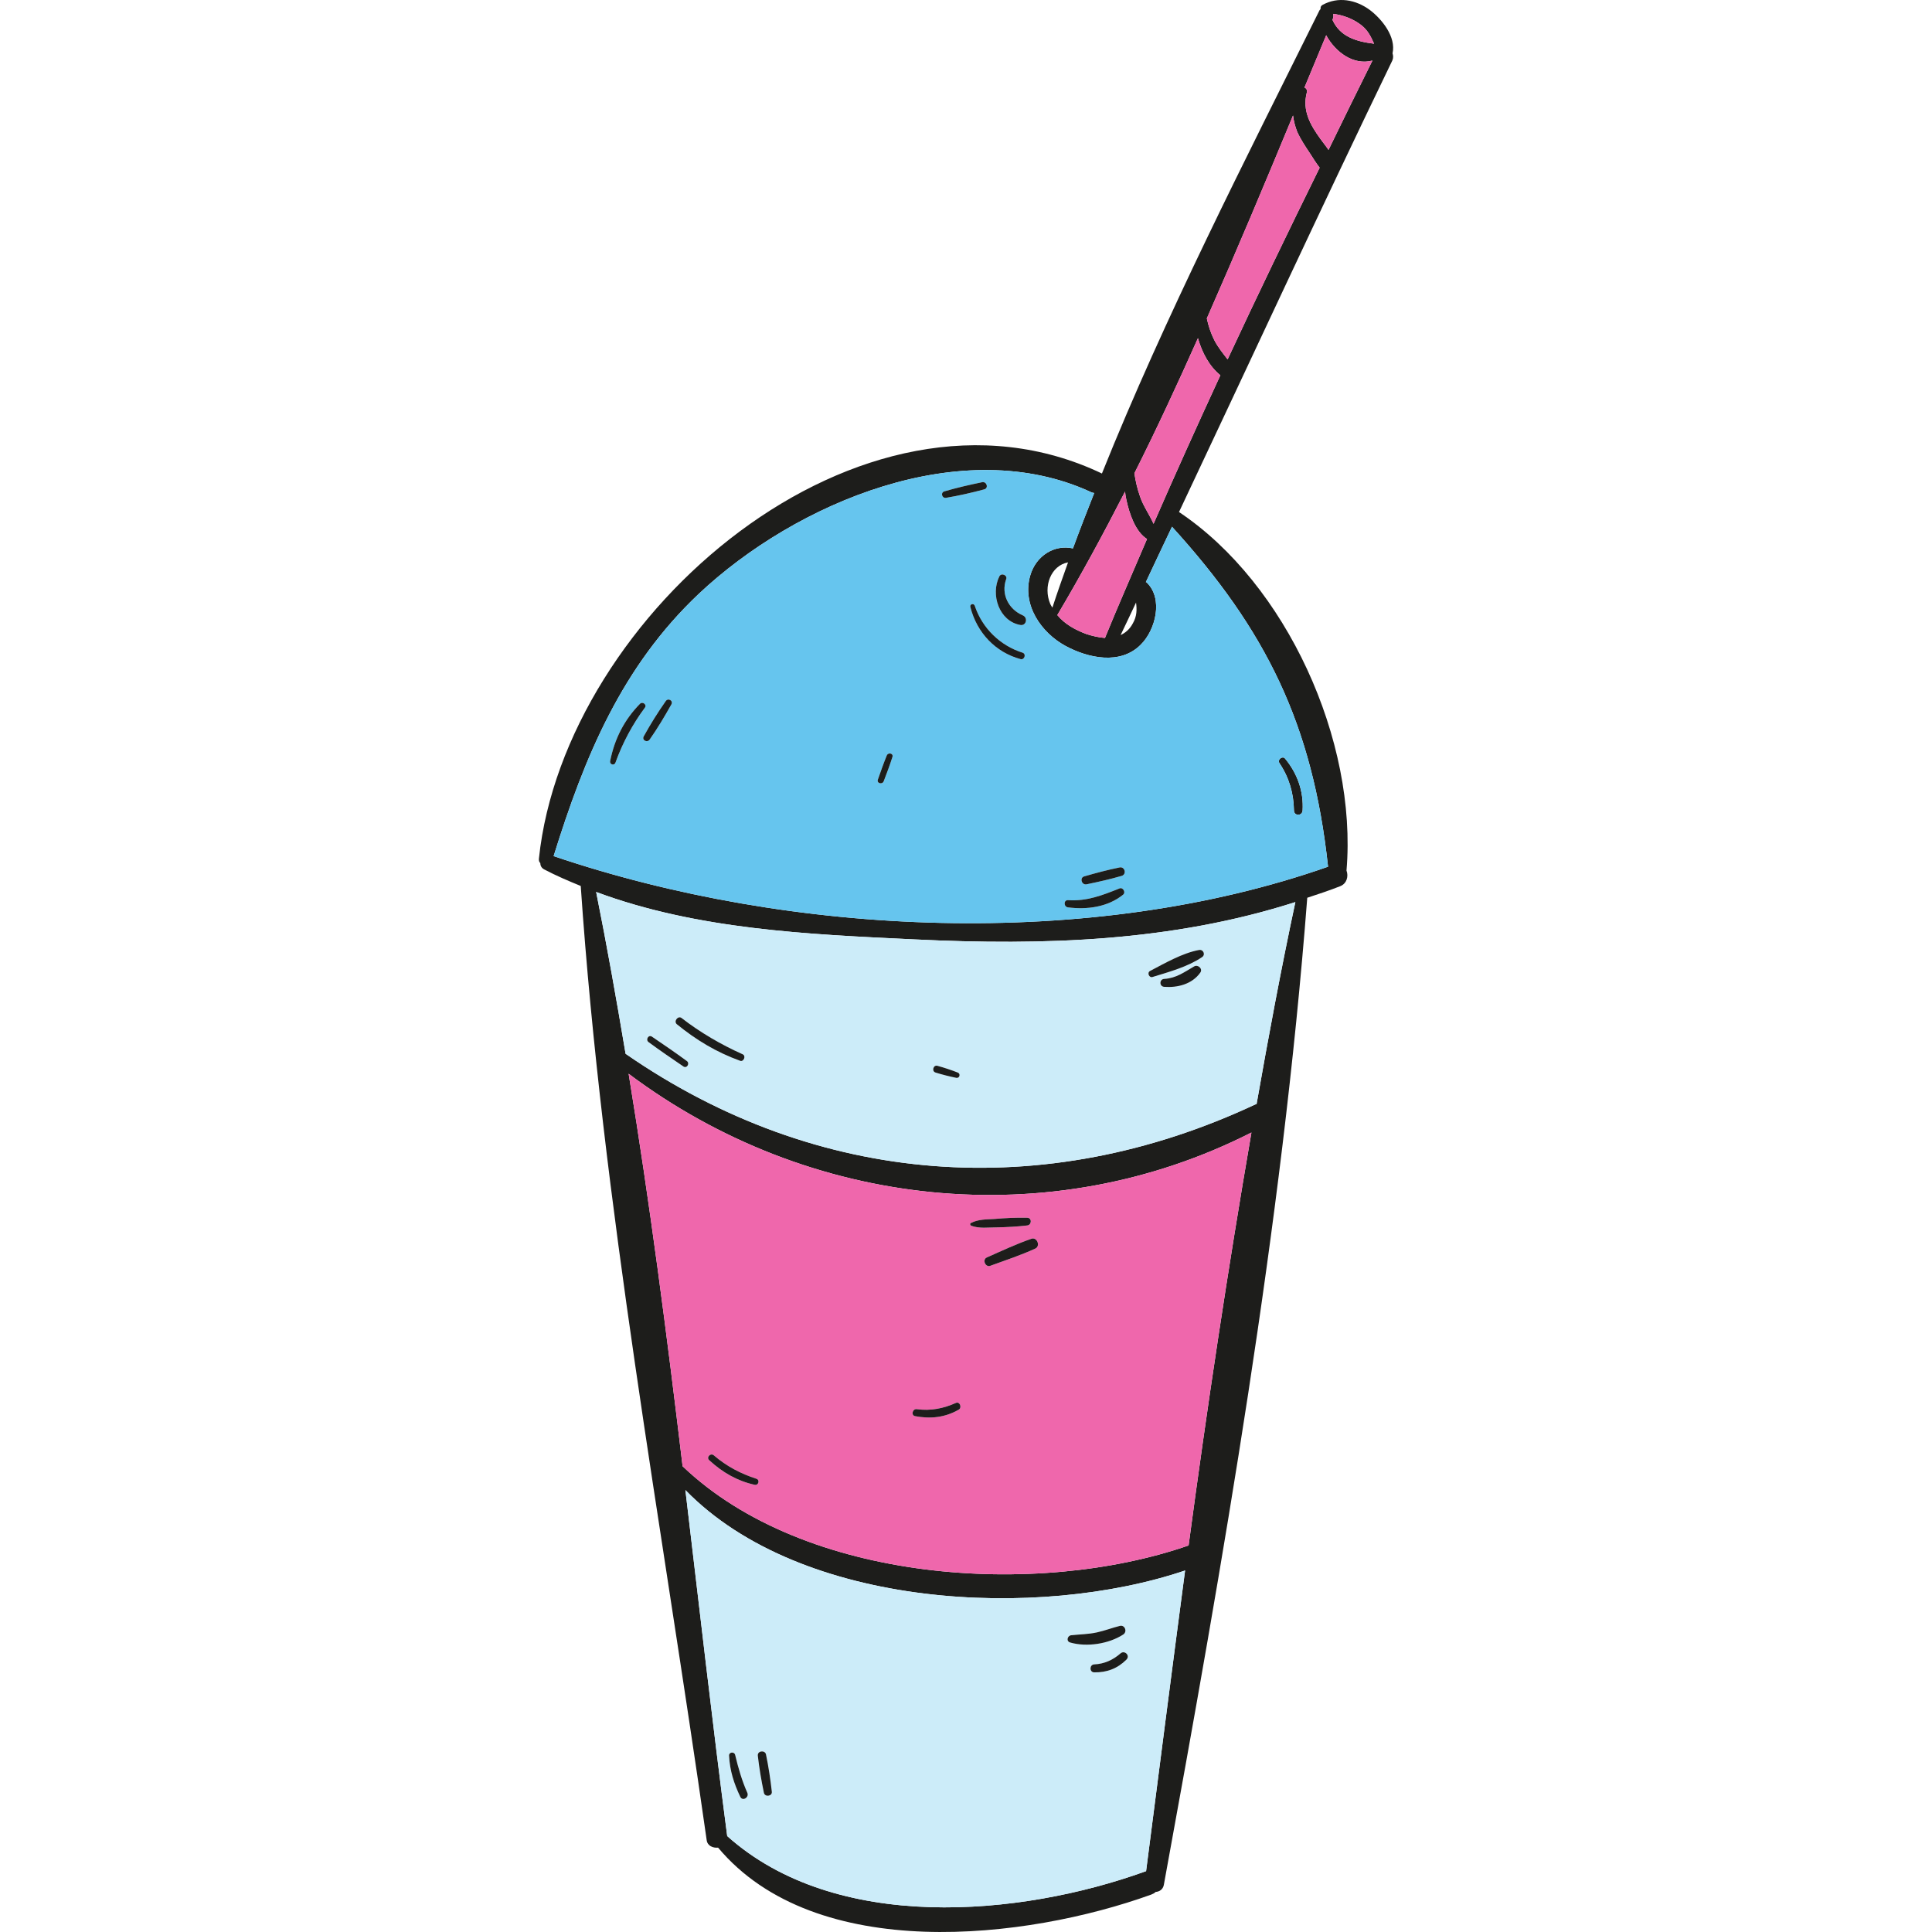 <?xml version="1.0" encoding="iso-8859-1"?>
<!-- Uploaded to: SVG Repo, www.svgrepo.com, Generator: SVG Repo Mixer Tools -->
<svg height="800px" width="800px" version="1.1" id="Layer_1" xmlns="http://www.w3.org/2000/svg" xmlns:xlink="http://www.w3.org/1999/xlink" 
	 viewBox="0 0 270.268 270.268" xml:space="preserve">
<g>
	<path style="fill:#1D1D1B;" d="M191.632,1.4c1.699,1.28,3.693,3.772,3.17,6.063c0.098,0.303,0.131,0.64-0.033,1.01
		c-10.131,20.951-19.902,42.103-29.837,63.155c15.033,10.037,24.967,31.965,23.431,50.154c0.294,0.775,0.065,1.819-0.882,2.189
		c-1.536,0.606-3.072,1.112-4.608,1.617c-3.529,45.943-11.797,92.863-20.065,138.099c-0.131,0.64-0.621,0.943-1.144,0.977
		c-0.163,0.168-0.359,0.27-0.621,0.371c-17.451,6.299-46.928,9.734-60.588-6.568c-0.719,0.067-1.503-0.236-1.601-1.078
		c-6.274-44.124-14.575-88.956-17.614-133.451c-1.732-0.707-3.464-1.448-5.131-2.324c-0.359-0.202-0.523-0.505-0.523-0.876
		c-0.163-0.135-0.229-0.37-0.196-0.64c3.595-34.222,45.131-69.892,78.758-53.859c8.856-22.062,20.098-43.956,30.392-64.704
		c0.033-0.101,0.131-0.202,0.196-0.27c-0.033-0.236,0.033-0.438,0.262-0.573C187.188-0.52,189.671-0.049,191.632,1.4z
		 M185.848,20.969c2.026-4.177,4.085-8.353,6.144-12.496c-2.614,0.707-5.163-1.145-6.471-3.537
		c-1.013,2.425-2.026,4.884-3.039,7.309c0.261,0.101,0.425,0.37,0.327,0.707c-0.654,2.526,0.49,4.513,1.895,6.467
		C185.063,19.925,185.488,20.43,185.848,20.969z M192.22,6.115c-0.458-1.01-0.882-1.954-1.961-2.728
		c-1.111-0.808-2.418-1.28-3.758-1.448c0.033,0.236,0.065,0.472-0.065,0.741c0,0.034-0.033,0.067-0.033,0.101
		C187.482,5.172,189.769,5.812,192.22,6.115z M184.606,23.462c-0.49-0.64-0.915-1.314-1.34-1.987
		c-0.654-0.977-1.307-1.954-1.797-3.031c-0.294-0.741-0.49-1.516-0.588-2.29c-3.889,9.398-7.876,18.896-12.059,28.395
		c0.229,1.044,0.556,2.055,1.046,3.031c0.523,1.01,1.209,1.853,1.863,2.695C175.913,41.28,180.227,32.354,184.606,23.462z
		 M185.782,121.243c-2.157-20.007-8.725-33.144-21.83-47.56c-1.209,2.56-2.451,5.153-3.66,7.747c0.033,0,0.065,0,0.098,0.034
		c2.386,2.257,1.275,6.669-0.817,8.724c-2.843,2.863-7.353,1.886-10.523,0.168c-3.399-1.853-6.111-5.726-4.935-9.835
		c0.817-2.829,3.431-4.379,5.98-3.806c0.948-2.594,1.961-5.187,2.974-7.747c-0.131-0.034-0.262-0.034-0.392-0.101
		c-18.072-8.387-41.373,1.448-54.935,14.214c-10.752,10.172-15.948,22.702-20.294,36.68
		C110.619,131.011,152.514,132.93,185.782,121.243z M175.782,154.454c1.667-9.465,3.431-18.93,5.425-28.26
		c-17.255,5.524-35.131,6.097-53.268,5.221c-14.935-0.707-30.425-1.381-44.542-6.635c1.503,7.478,2.843,15.056,4.118,22.635
		c26.863,18.593,58.595,20.883,88.039,7.107C175.619,154.487,175.684,154.487,175.782,154.454z M166.273,216.194
		c2.582-19.3,5.49-38.634,8.791-57.766c-28.17,14.315-61.928,10.678-87.124-8.219c2.974,18.155,5.359,36.546,7.549,54.903
		C112.58,221.449,145.096,223.537,166.273,216.194z M170.717,52.496c-1.536-1.246-2.549-3.132-3.137-5.187
		c-2.843,6.366-5.784,12.732-8.889,18.896c0.163,1.111,0.425,2.223,0.784,3.233c0.425,1.314,1.34,2.56,1.895,3.84
		C164.41,66.306,167.547,59.367,170.717,52.496z M160.325,261.767c1.797-13.945,3.595-27.99,5.457-42.07
		c-20.49,6.939-53.693,5.389-69.902-11.25c1.928,16.201,3.758,32.403,5.85,48.402c15.163,13.574,40.915,11.284,58.464,4.951
		C160.227,261.767,160.292,261.767,160.325,261.767z M158.462,87.223c0.588-1.01,0.588-1.954,0.458-2.93
		c-0.719,1.516-1.438,3.065-2.157,4.547C157.416,88.537,158.037,88.031,158.462,87.223z M160.456,75.4
		c-1.634-1.01-2.484-3.604-2.876-5.423c-0.098-0.404-0.163-0.808-0.196-1.213c-3.039,5.928-6.176,11.722-9.477,17.279
		c1.046,1.28,2.549,2.088,4.085,2.661c0.85,0.27,1.732,0.472,2.582,0.539C156.469,84.596,158.495,80.015,160.456,75.4z M147.22,85
		c0.686-2.122,1.438-4.21,2.189-6.332c-2.386,0.438-3.529,3.368-2.484,5.827C146.991,84.663,147.122,84.832,147.22,85z"/>
	<path style="fill:#EF67AC;" d="M191.991,8.473c-2.059,4.143-4.118,8.32-6.144,12.496c-0.36-0.539-0.784-1.044-1.144-1.549
		c-1.405-1.954-2.549-3.941-1.895-6.467c0.098-0.337-0.065-0.606-0.327-0.707c1.013-2.425,2.026-4.884,3.039-7.309
		C186.828,7.328,189.377,9.18,191.991,8.473z"/>
	<path style="fill:#EF67AC;" d="M190.259,3.387c1.078,0.775,1.503,1.718,1.961,2.728c-2.451-0.303-4.739-0.943-5.817-3.335
		c0-0.034,0.033-0.067,0.033-0.101c0.131-0.269,0.098-0.505,0.065-0.741C187.841,2.107,189.148,2.578,190.259,3.387z"/>
	<path style="fill:#EF67AC;" d="M183.266,21.474c0.425,0.674,0.85,1.347,1.34,1.987c-4.379,8.892-8.693,17.818-12.876,26.811
		c-0.654-0.842-1.34-1.684-1.863-2.695c-0.49-0.977-0.817-1.987-1.046-3.031c4.183-9.499,8.17-18.997,12.059-28.395
		c0.098,0.775,0.294,1.549,0.588,2.29C181.959,19.521,182.612,20.498,183.266,21.474z"/>
	<path style="fill:#1D1D1B;" d="M179.769,106.119c1.699,2.055,2.614,4.547,2.451,7.276c-0.065,0.775-1.176,0.775-1.209,0
		c-0.033-2.425-0.686-4.648-2.026-6.635C178.658,106.254,179.41,105.681,179.769,106.119z"/>
	<path style="fill:#66C5EE;" d="M163.952,73.683c13.105,14.416,19.673,27.552,21.83,47.56
		c-33.268,11.688-75.163,9.768-108.333-1.482c4.346-13.978,9.542-26.508,20.294-36.68c13.562-12.766,36.863-22.601,54.935-14.214
		c0.131,0.067,0.261,0.067,0.392,0.101c-1.013,2.56-2.026,5.153-2.974,7.747c-2.549-0.573-5.163,0.977-5.98,3.806
		c-1.176,4.109,1.536,7.983,4.935,9.835c3.17,1.718,7.68,2.695,10.523-0.168c2.092-2.055,3.203-6.467,0.817-8.724
		c-0.033-0.034-0.065-0.034-0.098-0.034C161.501,78.836,162.743,76.242,163.952,73.683z M182.22,113.395
		c0.163-2.728-0.752-5.221-2.451-7.276c-0.359-0.438-1.111,0.135-0.784,0.64c1.34,1.987,1.993,4.21,2.026,6.635
		C181.044,114.169,182.155,114.169,182.22,113.395z M157.122,125.15c0.392-0.337-0.033-1.044-0.49-0.876
		c-2.451,0.977-4.575,1.819-7.222,1.65c-0.654-0.034-0.621,0.943,0,1.01C152.057,127.272,154.965,126.901,157.122,125.15z
		 M156.926,122.523c0.719-0.236,0.425-1.314-0.294-1.179c-1.667,0.337-3.301,0.775-4.935,1.246c-0.719,0.169-0.392,1.28,0.327,1.112
		C153.658,123.365,155.325,122.994,156.926,122.523z M142.71,87.425c0.85,0.168,1.144-1.011,0.36-1.347
		c-1.961-0.842-3.072-2.93-2.32-5.052c0.229-0.539-0.654-0.943-0.948-0.404C138.527,83.181,139.769,86.886,142.71,87.425z
		 M142.776,92.208c0.556,0.135,0.817-0.741,0.262-0.909c-3.105-0.977-5.621-3.402-6.667-6.534c-0.131-0.438-0.752-0.27-0.621,0.168
		C136.665,88.537,139.279,91.265,142.776,92.208z M137.678,68.462c0.654-0.168,0.36-1.112-0.261-1.01
		c-1.797,0.37-3.562,0.775-5.294,1.28c-0.588,0.168-0.359,1.01,0.229,0.909C134.148,69.338,135.913,68.933,137.678,68.462z
		 M124.835,105.917c0.196-0.539-0.588-0.707-0.784-0.236c-0.458,1.112-0.85,2.257-1.242,3.368c-0.196,0.539,0.621,0.741,0.817,0.236
		C124.05,108.174,124.475,107.062,124.835,105.917z M93.92,98.54c0.294-0.539-0.457-0.943-0.784-0.472
		c-1.111,1.583-2.124,3.2-3.072,4.918c-0.327,0.539,0.458,0.977,0.817,0.472C91.991,101.875,92.972,100.225,93.92,98.54z
		 M90.227,98.978c0.294-0.404-0.327-0.876-0.686-0.539c-2.189,2.223-3.562,4.884-4.183,8.016c-0.098,0.505,0.588,0.707,0.752,0.202
		C87.09,103.93,88.495,101.302,90.227,98.978z"/>
	<path style="fill:#CCECF9;" d="M181.207,126.194c-1.993,9.33-3.758,18.795-5.425,28.26c-0.098,0.034-0.163,0.034-0.229,0.067
		c-29.444,13.776-61.176,11.486-88.039-7.107c-1.275-7.579-2.614-15.157-4.118-22.635c14.118,5.255,29.608,5.928,44.542,6.635
		C146.076,132.291,163.952,131.718,181.207,126.194z M168.135,133.907c0.556-0.337,0.196-1.145-0.425-1.01
		c-2.32,0.438-4.706,1.819-6.83,2.93c-0.458,0.236-0.131,1.01,0.359,0.842C163.527,135.962,166.142,135.255,168.135,133.907z
		 M167.907,136.063c0.392-0.539-0.327-1.179-0.85-0.876c-1.405,0.808-2.516,1.65-4.183,1.751c-0.719,0.034-0.719,1.078,0,1.111
		C164.737,138.185,166.763,137.68,167.907,136.063z M133.789,150.782c0.458,0.067,0.621-0.573,0.196-0.741
		c-0.948-0.371-1.863-0.674-2.843-0.943c-0.588-0.168-0.85,0.775-0.262,0.943C131.861,150.344,132.808,150.58,133.789,150.782z
		 M103.527,148.391c0.49,0.202,0.882-0.674,0.359-0.909c-3.007-1.347-5.915-3.031-8.562-5.086c-0.49-0.337-1.111,0.471-0.654,0.876
		C97.384,145.494,100.259,147.212,103.527,148.391z M95.619,149.199c0.49,0.303,0.915-0.472,0.457-0.775
		c-1.601-1.179-3.235-2.29-4.869-3.402c-0.49-0.337-0.948,0.438-0.457,0.775C92.351,146.976,93.985,148.088,95.619,149.199z"/>
	<path style="fill:#1D1D1B;" d="M167.71,132.897c0.621-0.135,0.98,0.674,0.425,1.01c-1.993,1.347-4.608,2.055-6.895,2.762
		c-0.49,0.168-0.817-0.606-0.359-0.842C163.005,134.716,165.39,133.335,167.71,132.897z"/>
	<path style="fill:#EF67AC;" d="M175.063,158.428c-3.301,19.132-6.209,38.466-8.791,57.766
		c-21.176,7.343-53.693,5.255-70.784-11.082c-2.19-18.357-4.575-36.748-7.549-54.903
		C113.135,169.106,146.893,172.743,175.063,158.428z M144.835,174.663c0.752-0.37,0.229-1.617-0.523-1.381
		c-2.157,0.741-4.216,1.718-6.274,2.627c-0.654,0.303-0.196,1.381,0.457,1.179C140.619,176.314,142.776,175.606,144.835,174.663z
		 M143.691,171.43c0.654-0.067,0.686-1.078,0-1.078c-1.536-0.034-3.039,0.034-4.542,0.168c-1.144,0.067-2.32,0.034-3.333,0.573
		c-0.163,0.067-0.098,0.303,0.033,0.371c1.144,0.438,2.418,0.236,3.628,0.236C140.88,171.666,142.286,171.598,143.691,171.43z
		 M134.116,197.197c0.49-0.269,0.163-1.179-0.392-0.943c-1.732,0.775-3.529,1.145-5.458,0.876c-0.588-0.101-0.882,0.842-0.261,0.977
		C130.161,198.511,132.188,198.309,134.116,197.197z M105.554,207.706c0.556,0.135,0.784-0.674,0.261-0.842
		c-2.19-0.707-4.183-1.752-5.948-3.267c-0.457-0.404-1.111,0.269-0.654,0.674C101.076,205.988,103.135,207.167,105.554,207.706z"/>
	<path style="fill:#EF67AC;" d="M167.58,47.309c0.588,2.055,1.601,3.941,3.137,5.187c-3.17,6.871-6.307,13.81-9.346,20.782
		c-0.555-1.28-1.471-2.526-1.895-3.84c-0.359-1.01-0.621-2.122-0.784-3.233C161.795,60.041,164.737,53.675,167.58,47.309z"/>
	<path style="fill:#1D1D1B;" d="M167.057,135.187c0.523-0.303,1.242,0.337,0.85,0.876c-1.144,1.617-3.17,2.122-5.033,1.987
		c-0.719-0.034-0.719-1.078,0-1.111C164.541,136.838,165.652,135.996,167.057,135.187z"/>
	<path style="fill:#CCECF9;" d="M165.782,219.697c-1.863,14.079-3.66,28.125-5.457,42.07c-0.033,0-0.098,0-0.131,0.034
		c-17.549,6.332-43.301,8.623-58.464-4.951c-2.091-15.999-3.922-32.201-5.85-48.402C112.09,225.086,145.292,226.636,165.782,219.697
		z M157.58,232.16c0.555-0.573-0.262-1.347-0.817-0.876c-1.079,0.943-2.288,1.482-3.693,1.549c-0.686,0.034-0.686,1.112,0,1.112
		C154.835,233.979,156.338,233.406,157.58,232.16z M157.122,228.657c0.621-0.404,0.229-1.381-0.458-1.213
		c-1.078,0.27-2.124,0.674-3.203,0.909c-1.209,0.27-2.418,0.27-3.627,0.404c-0.523,0.067-0.719,0.842-0.131,1.01
		C152.024,230.442,155.096,229.97,157.122,228.657z M106.861,250.786c0.131,0.64,1.176,0.505,1.111-0.135
		c-0.196-1.751-0.457-3.503-0.817-5.221c-0.131-0.64-1.209-0.539-1.144,0.168C106.207,247.351,106.501,249.068,106.861,250.786z
		 M103.56,251.359c0.327,0.674,1.275,0.067,0.98-0.573c-0.752-1.684-1.275-3.503-1.699-5.288c-0.131-0.505-0.882-0.404-0.85,0.101
		C102.09,247.687,102.678,249.506,103.56,251.359z"/>
	<path style="fill:#EF67AC;" d="M157.58,69.978c0.392,1.819,1.242,4.412,2.876,5.423c-1.961,4.615-3.987,9.195-5.882,13.844
		c-0.85-0.067-1.732-0.269-2.582-0.539c-1.536-0.573-3.039-1.381-4.085-2.661c3.301-5.558,6.438-11.351,9.477-17.279
		C157.416,69.169,157.482,69.573,157.58,69.978z"/>
	<path style="fill:#1D1D1B;" d="M156.763,231.284c0.555-0.471,1.372,0.303,0.817,0.876c-1.242,1.246-2.745,1.819-4.51,1.785
		c-0.686,0-0.686-1.078,0-1.112C154.475,232.766,155.684,232.227,156.763,231.284z"/>
	<path style="fill:#1D1D1B;" d="M156.665,227.444c0.686-0.168,1.078,0.808,0.458,1.213c-2.026,1.314-5.098,1.785-7.418,1.111
		c-0.588-0.168-0.392-0.943,0.131-1.01c1.209-0.135,2.418-0.135,3.627-0.404C154.541,228.118,155.586,227.714,156.665,227.444z"/>
	<path style="fill:#1D1D1B;" d="M156.632,124.274c0.458-0.168,0.882,0.539,0.49,0.876c-2.157,1.752-5.065,2.122-7.712,1.785
		c-0.621-0.067-0.654-1.044,0-1.01C152.057,126.093,154.181,125.251,156.632,124.274z"/>
	<path style="fill:#1D1D1B;" d="M156.632,121.344c0.719-0.135,1.013,0.943,0.294,1.179c-1.601,0.471-3.268,0.842-4.902,1.179
		c-0.719,0.168-1.046-0.943-0.327-1.112C153.331,122.118,154.965,121.68,156.632,121.344z"/>
	<path style="fill:#1D1D1B;" d="M144.312,173.282c0.752-0.236,1.275,1.01,0.523,1.381c-2.059,0.943-4.216,1.651-6.34,2.425
		c-0.654,0.202-1.111-0.876-0.457-1.179C140.096,175,142.155,174.023,144.312,173.282z"/>
	<path style="fill:#1D1D1B;" d="M143.691,170.352c0.686,0,0.654,1.01,0,1.078c-1.405,0.168-2.811,0.236-4.216,0.269
		c-1.209,0-2.484,0.202-3.628-0.236c-0.131-0.067-0.196-0.303-0.033-0.371c1.013-0.539,2.189-0.505,3.333-0.573
		C140.652,170.386,142.155,170.318,143.691,170.352z"/>
	<path style="fill:#1D1D1B;" d="M143.07,86.078c0.784,0.337,0.49,1.516-0.36,1.347c-2.941-0.539-4.183-4.244-2.908-6.804
		c0.294-0.539,1.176-0.135,0.948,0.404C139.998,83.147,141.109,85.236,143.07,86.078z"/>
	<path style="fill:#1D1D1B;" d="M143.037,91.299c0.555,0.168,0.294,1.044-0.262,0.909c-3.497-0.943-6.111-3.671-7.026-7.275
		c-0.131-0.438,0.49-0.606,0.621-0.168C137.416,87.897,139.933,90.322,143.037,91.299z"/>
	<path style="fill:#1D1D1B;" d="M137.416,67.451c0.621-0.101,0.915,0.842,0.261,1.01c-1.765,0.472-3.529,0.876-5.327,1.179
		c-0.588,0.101-0.817-0.741-0.229-0.909C133.854,68.226,135.619,67.822,137.416,67.451z"/>
	<path style="fill:#1D1D1B;" d="M133.724,196.254c0.555-0.236,0.882,0.674,0.392,0.943c-1.928,1.112-3.954,1.314-6.111,0.91
		c-0.621-0.135-0.327-1.078,0.261-0.977C130.194,197.399,131.991,197.029,133.724,196.254z"/>
	<path style="fill:#1D1D1B;" d="M133.985,150.041c0.425,0.168,0.261,0.808-0.196,0.741c-0.98-0.202-1.928-0.438-2.908-0.741
		c-0.588-0.169-0.327-1.112,0.262-0.943C132.122,149.368,133.037,149.671,133.985,150.041z"/>
	<path style="fill:#1D1D1B;" d="M124.05,105.681c0.196-0.471,0.98-0.303,0.784,0.236c-0.359,1.145-0.784,2.257-1.209,3.368
		c-0.196,0.505-1.013,0.303-0.817-0.236C123.201,107.938,123.593,106.793,124.05,105.681z"/>
	<path style="fill:#1D1D1B;" d="M107.972,250.652c0.065,0.64-0.98,0.775-1.111,0.135c-0.359-1.718-0.654-3.436-0.85-5.187
		c-0.065-0.707,1.013-0.808,1.144-0.168C107.514,247.149,107.776,248.9,107.972,250.652z"/>
	<path style="fill:#1D1D1B;" d="M105.815,206.864c0.523,0.168,0.294,0.977-0.261,0.842c-2.418-0.539-4.477-1.718-6.34-3.436
		c-0.457-0.404,0.196-1.078,0.654-0.674C101.632,205.113,103.625,206.157,105.815,206.864z"/>
	<path style="fill:#1D1D1B;" d="M104.54,250.786c0.294,0.64-0.654,1.246-0.98,0.573c-0.882-1.853-1.471-3.671-1.569-5.76
		c-0.033-0.505,0.719-0.606,0.85-0.101C103.266,247.283,103.789,249.102,104.54,250.786z"/>
	<path style="fill:#1D1D1B;" d="M103.887,147.481c0.523,0.236,0.131,1.112-0.359,0.909c-3.268-1.179-6.144-2.897-8.856-5.12
		c-0.458-0.404,0.163-1.213,0.654-0.876C97.972,144.45,100.88,146.134,103.887,147.481z"/>
	<path style="fill:#1D1D1B;" d="M96.076,148.425c0.458,0.303,0.033,1.078-0.457,0.775c-1.634-1.111-3.268-2.223-4.869-3.402
		c-0.49-0.337-0.033-1.112,0.457-0.775C92.841,146.134,94.475,147.246,96.076,148.425z"/>
	<path style="fill:#1D1D1B;" d="M93.135,98.069c0.327-0.472,1.078-0.067,0.784,0.472c-0.948,1.684-1.928,3.335-3.039,4.918
		c-0.359,0.505-1.144,0.067-0.817-0.472C91.011,101.269,92.024,99.652,93.135,98.069z"/>
	<path style="fill:#1D1D1B;" d="M89.54,98.439c0.359-0.337,0.98,0.135,0.686,0.539c-1.732,2.324-3.137,4.951-4.118,7.68
		c-0.163,0.505-0.85,0.303-0.752-0.202C85.978,103.323,87.351,100.662,89.54,98.439z"/>
</g>
</svg>